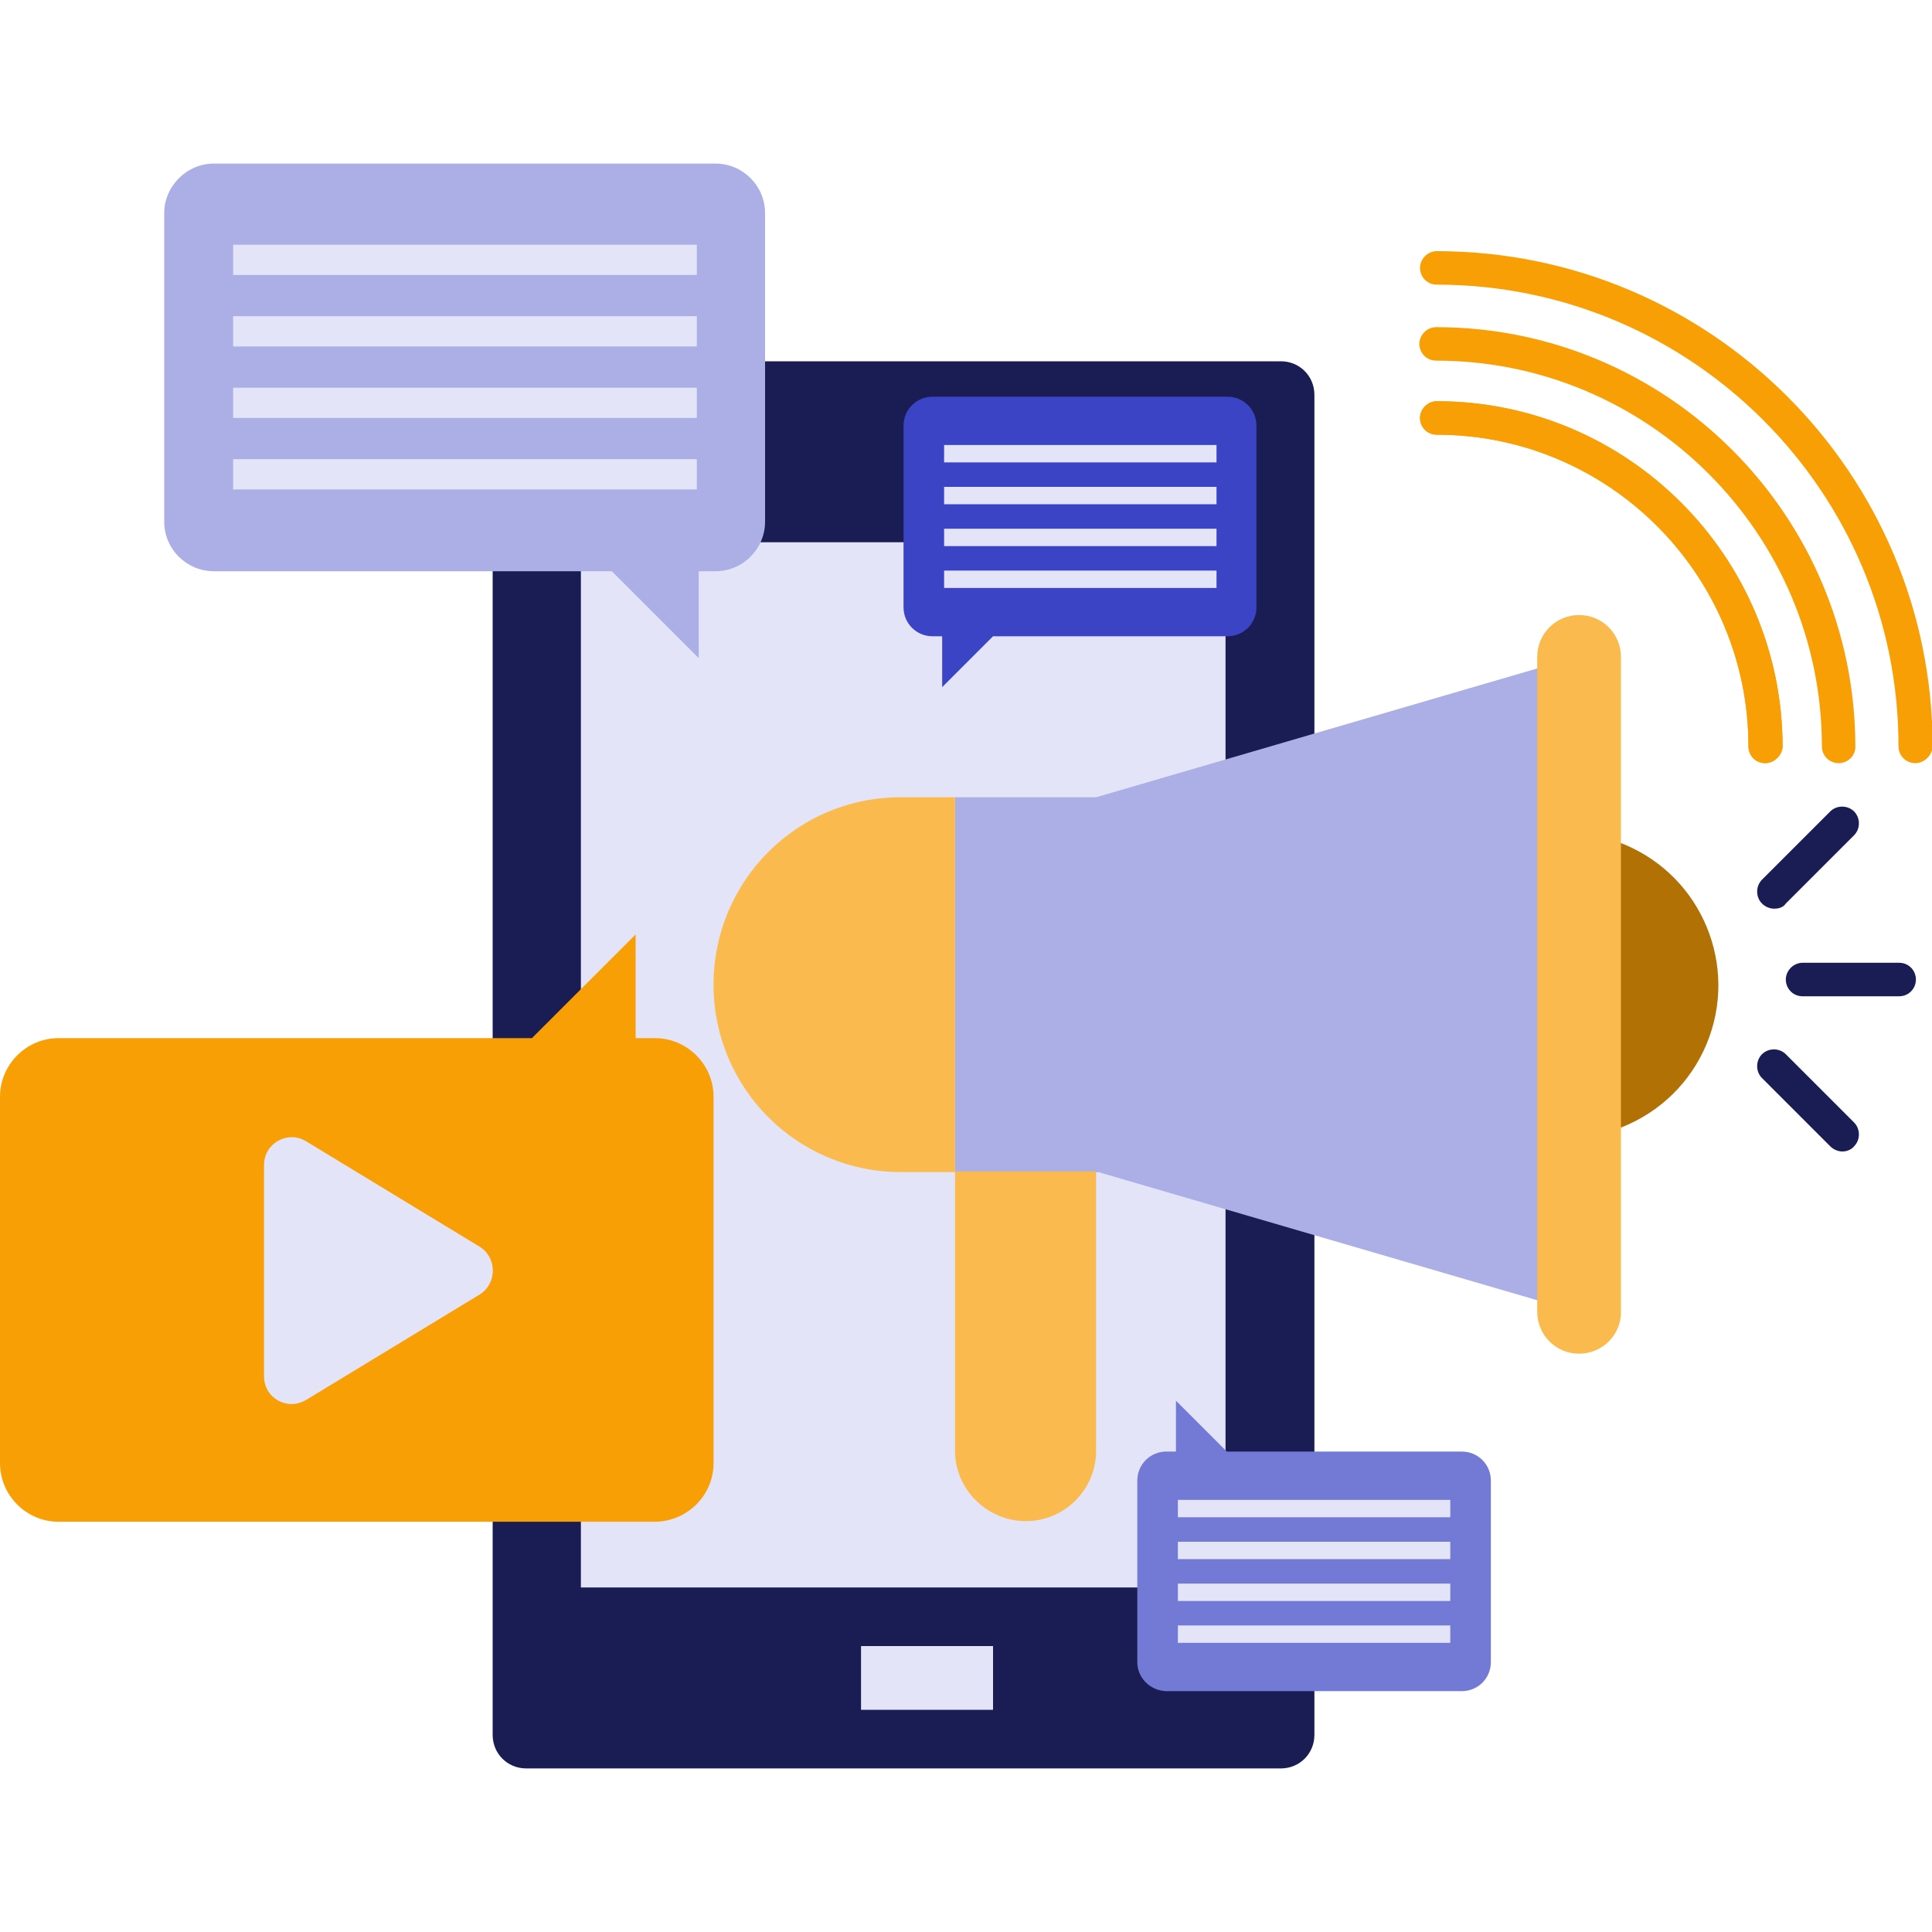 <?xml version="1.0" encoding="utf-8"?>
<!-- Generator: Adobe Illustrator 27.9.0, SVG Export Plug-In . SVG Version: 6.00 Build 0)  -->
<svg version="1.1" id="Layer_2_00000020384009831369182230000004103551107117309849_"
	 xmlns="http://www.w3.org/2000/svg" xmlns:xlink="http://www.w3.org/1999/xlink" x="0px" y="0px" viewBox="0 0 300 300"
	 style="enable-background:new 0 0 300 300;" xml:space="preserve">
<style type="text/css">
	.st0{fill:#191D54;}
	.st1{fill:#E3E4F7;}
	.st2{fill:#B17105;}
	.st3{fill:#ABAFE6;}
	.st4{fill:#FABA4D;}
	.st5{fill:#F99F06;}
	.st6{fill:#737AD5;}
	.st7{fill:#3B44C4;}
</style>
<g>
	<path class="st0" d="M81.7,56.1h117.2c2.9,0,5.2,2.3,5.2,5.2v208.1c0,2.9-2.3,5.2-5.2,5.2H81.7c-2.9,0-5.2-2.3-5.2-5.2V61.3
		C76.5,58.4,78.9,56.1,81.7,56.1z"/>
	<rect x="90.2" y="84.2" class="st1" width="100.1" height="162.3"/>
	<rect x="133.7" y="255.6" class="st1" width="20.5" height="9.9"/>
</g>
<g>
	
		<ellipse transform="matrix(0.384 -0.923 0.923 0.384 8.651 318.667)" class="st2" cx="243.1" cy="152.9" rx="23.7" ry="23.7"/>
	<rect x="148.3" y="123.8" class="st3" width="75" height="58.2"/>
	<path class="st4" d="M148.3,123.8v58.2h-8.4c-16.1,0-29.1-13-29.1-29.1c0-8,3.2-15.3,8.5-20.6c5.3-5.3,12.5-8.5,20.6-8.5
		L148.3,123.8L148.3,123.8z"/>
	<polygon class="st3" points="245.2,203.8 170.2,181.9 170.2,123.8 245.2,101.9 	"/>
	<path class="st4" d="M245.2,210.2c-3.6,0-6.5-2.9-6.5-6.5V102c0-3.6,2.9-6.5,6.5-6.5s6.5,2.9,6.5,6.5v101.8
		C251.7,207.3,248.8,210.2,245.2,210.2z"/>
	<path class="st4" d="M170.2,181.9v43.4c0,6-4.9,10.9-10.9,10.9s-11-4.9-11-10.9v-43.4H170.2z"/>
</g>
<g>
	<path class="st0" d="M294.9,154.7h-15c-1.5,0-2.6-1.2-2.6-2.6s1.2-2.6,2.6-2.6h15c1.5,0,2.6,1.2,2.6,2.6S296.4,154.7,294.9,154.7z"
		/>
	<g>
		<path class="st0" d="M275.5,141.1c-0.7,0-1.4-0.3-1.9-0.8c-1-1-1-2.7,0-3.7l10.6-10.6c1-1,2.7-1,3.7,0s1,2.7,0,3.7l-10.6,10.6
			C276.9,140.9,276.2,141.1,275.5,141.1L275.5,141.1z"/>
		<path class="st0" d="M286.1,178.8c-0.7,0-1.4-0.3-1.9-0.8l-10.6-10.6c-1-1-1-2.7,0-3.7s2.7-1,3.7,0l10.6,10.6c1,1,1,2.7,0,3.7
			C287.5,178.5,286.8,178.8,286.1,178.8L286.1,178.8z"/>
	</g>
</g>
<g>
	<path class="st5" d="M285.5,118.5c-1.5,0-2.6-1.2-2.6-2.6c0-33-26.9-59.9-59.9-59.9c-1.5,0-2.6-1.2-2.6-2.6s1.2-2.6,2.6-2.6
		c35.9,0,65.1,29.2,65.1,65.2C288.1,117.3,287,118.5,285.5,118.5L285.5,118.5z"/>
	<path class="st5" d="M274.1,118.5c-1.5,0-2.6-1.2-2.6-2.6c0-26.7-21.7-48.4-48.4-48.4c-1.5,0-2.6-1.2-2.6-2.6s1.2-2.6,2.6-2.6
		c29.6,0,53.7,24.1,53.7,53.7C276.7,117.3,275.5,118.5,274.1,118.5L274.1,118.5z"/>
	<path class="st5" d="M297.4,118.5c-1.5,0-2.6-1.2-2.6-2.6c0-39.6-32.2-71.7-71.7-71.7c-1.5,0-2.6-1.2-2.6-2.6s1.2-2.6,2.6-2.6
		c42.5,0,77,34.5,77,77C300,117.3,298.8,118.5,297.4,118.5L297.4,118.5z"/>
	<path class="st5" d="M274.1,118.5c-1.5,0-2.6-1.2-2.6-2.6c0-26.7-21.7-48.4-48.4-48.4c-1.5,0-2.6-1.2-2.6-2.6s1.2-2.6,2.6-2.6
		c29.6,0,53.7,24.1,53.7,53.7C276.7,117.3,275.5,118.5,274.1,118.5L274.1,118.5z"/>
</g>
<g>
	<path class="st3" d="M118.8,33.1V81c0,4.2-3.4,7.7-7.7,7.7h-2.6v13.5L95,88.7H33.2c-4.2,0-7.7-3.4-7.7-7.7V33.1
		c0-4.2,3.5-7.7,7.7-7.7h77.9C115.3,25.4,118.8,28.8,118.8,33.1z"/>
	<g>
		<rect x="36.2" y="38" class="st1" width="72" height="4.7"/>
		<rect x="36.2" y="49.1" class="st1" width="72" height="4.7"/>
		<rect x="36.2" y="60.2" class="st1" width="72" height="4.7"/>
		<rect x="36.2" y="71.3" class="st1" width="72" height="4.7"/>
	</g>
</g>
<g>
	<path class="st6" d="M176.6,258.1v-28.2c0-2.5,2-4.5,4.5-4.5h1.5v-7.9l7.9,7.9H227c2.5,0,4.5,2,4.5,4.5v28.2c0,2.5-2,4.5-4.5,4.5
		h-45.8C178.7,262.6,176.6,260.6,176.6,258.1z"/>
	<g>
		<rect x="182.9" y="252.4" class="st1" width="42.3" height="2.7"/>
		<rect x="182.9" y="245.9" class="st1" width="42.3" height="2.7"/>
		<rect x="182.9" y="239.4" class="st1" width="42.3" height="2.7"/>
		<rect x="182.9" y="232.9" class="st1" width="42.3" height="2.7"/>
	</g>
</g>
<g>
	<path class="st7" d="M140.3,66.1v28.2c0,2.5,2,4.5,4.5,4.5h1.5v7.9l7.9-7.9h36.4c2.5,0,4.5-2,4.5-4.5V66.1c0-2.5-2-4.5-4.5-4.5
		h-45.8C142.3,61.6,140.3,63.6,140.3,66.1z"/>
	<g>
		<rect x="146.6" y="69.1" class="st1" width="42.3" height="2.7"/>
		<rect x="146.6" y="75.6" class="st1" width="42.3" height="2.7"/>
		<rect x="146.6" y="82.1" class="st1" width="42.3" height="2.7"/>
		<rect x="146.6" y="88.6" class="st1" width="42.3" height="2.7"/>
	</g>
</g>
<path class="st5" d="M110.8,227.2v-56.9c0-5-4.1-9.1-9.1-9.1h-3v-16.1l-16.1,16.1H9.1c-5,0-9.1,4.1-9.1,9.1v56.9
	c0,5,4.1,9.1,9.1,9.1h92.5C106.7,236.3,110.8,232.2,110.8,227.2L110.8,227.2z"/>
<path class="st1" d="M74.5,201l-27,16.4c-2.9,1.7-6.5-0.3-6.5-3.7v-32.8c0-3.4,3.7-5.4,6.5-3.7l27,16.4
	C77.2,195.3,77.2,199.3,74.5,201L74.5,201z"/>
</svg>
